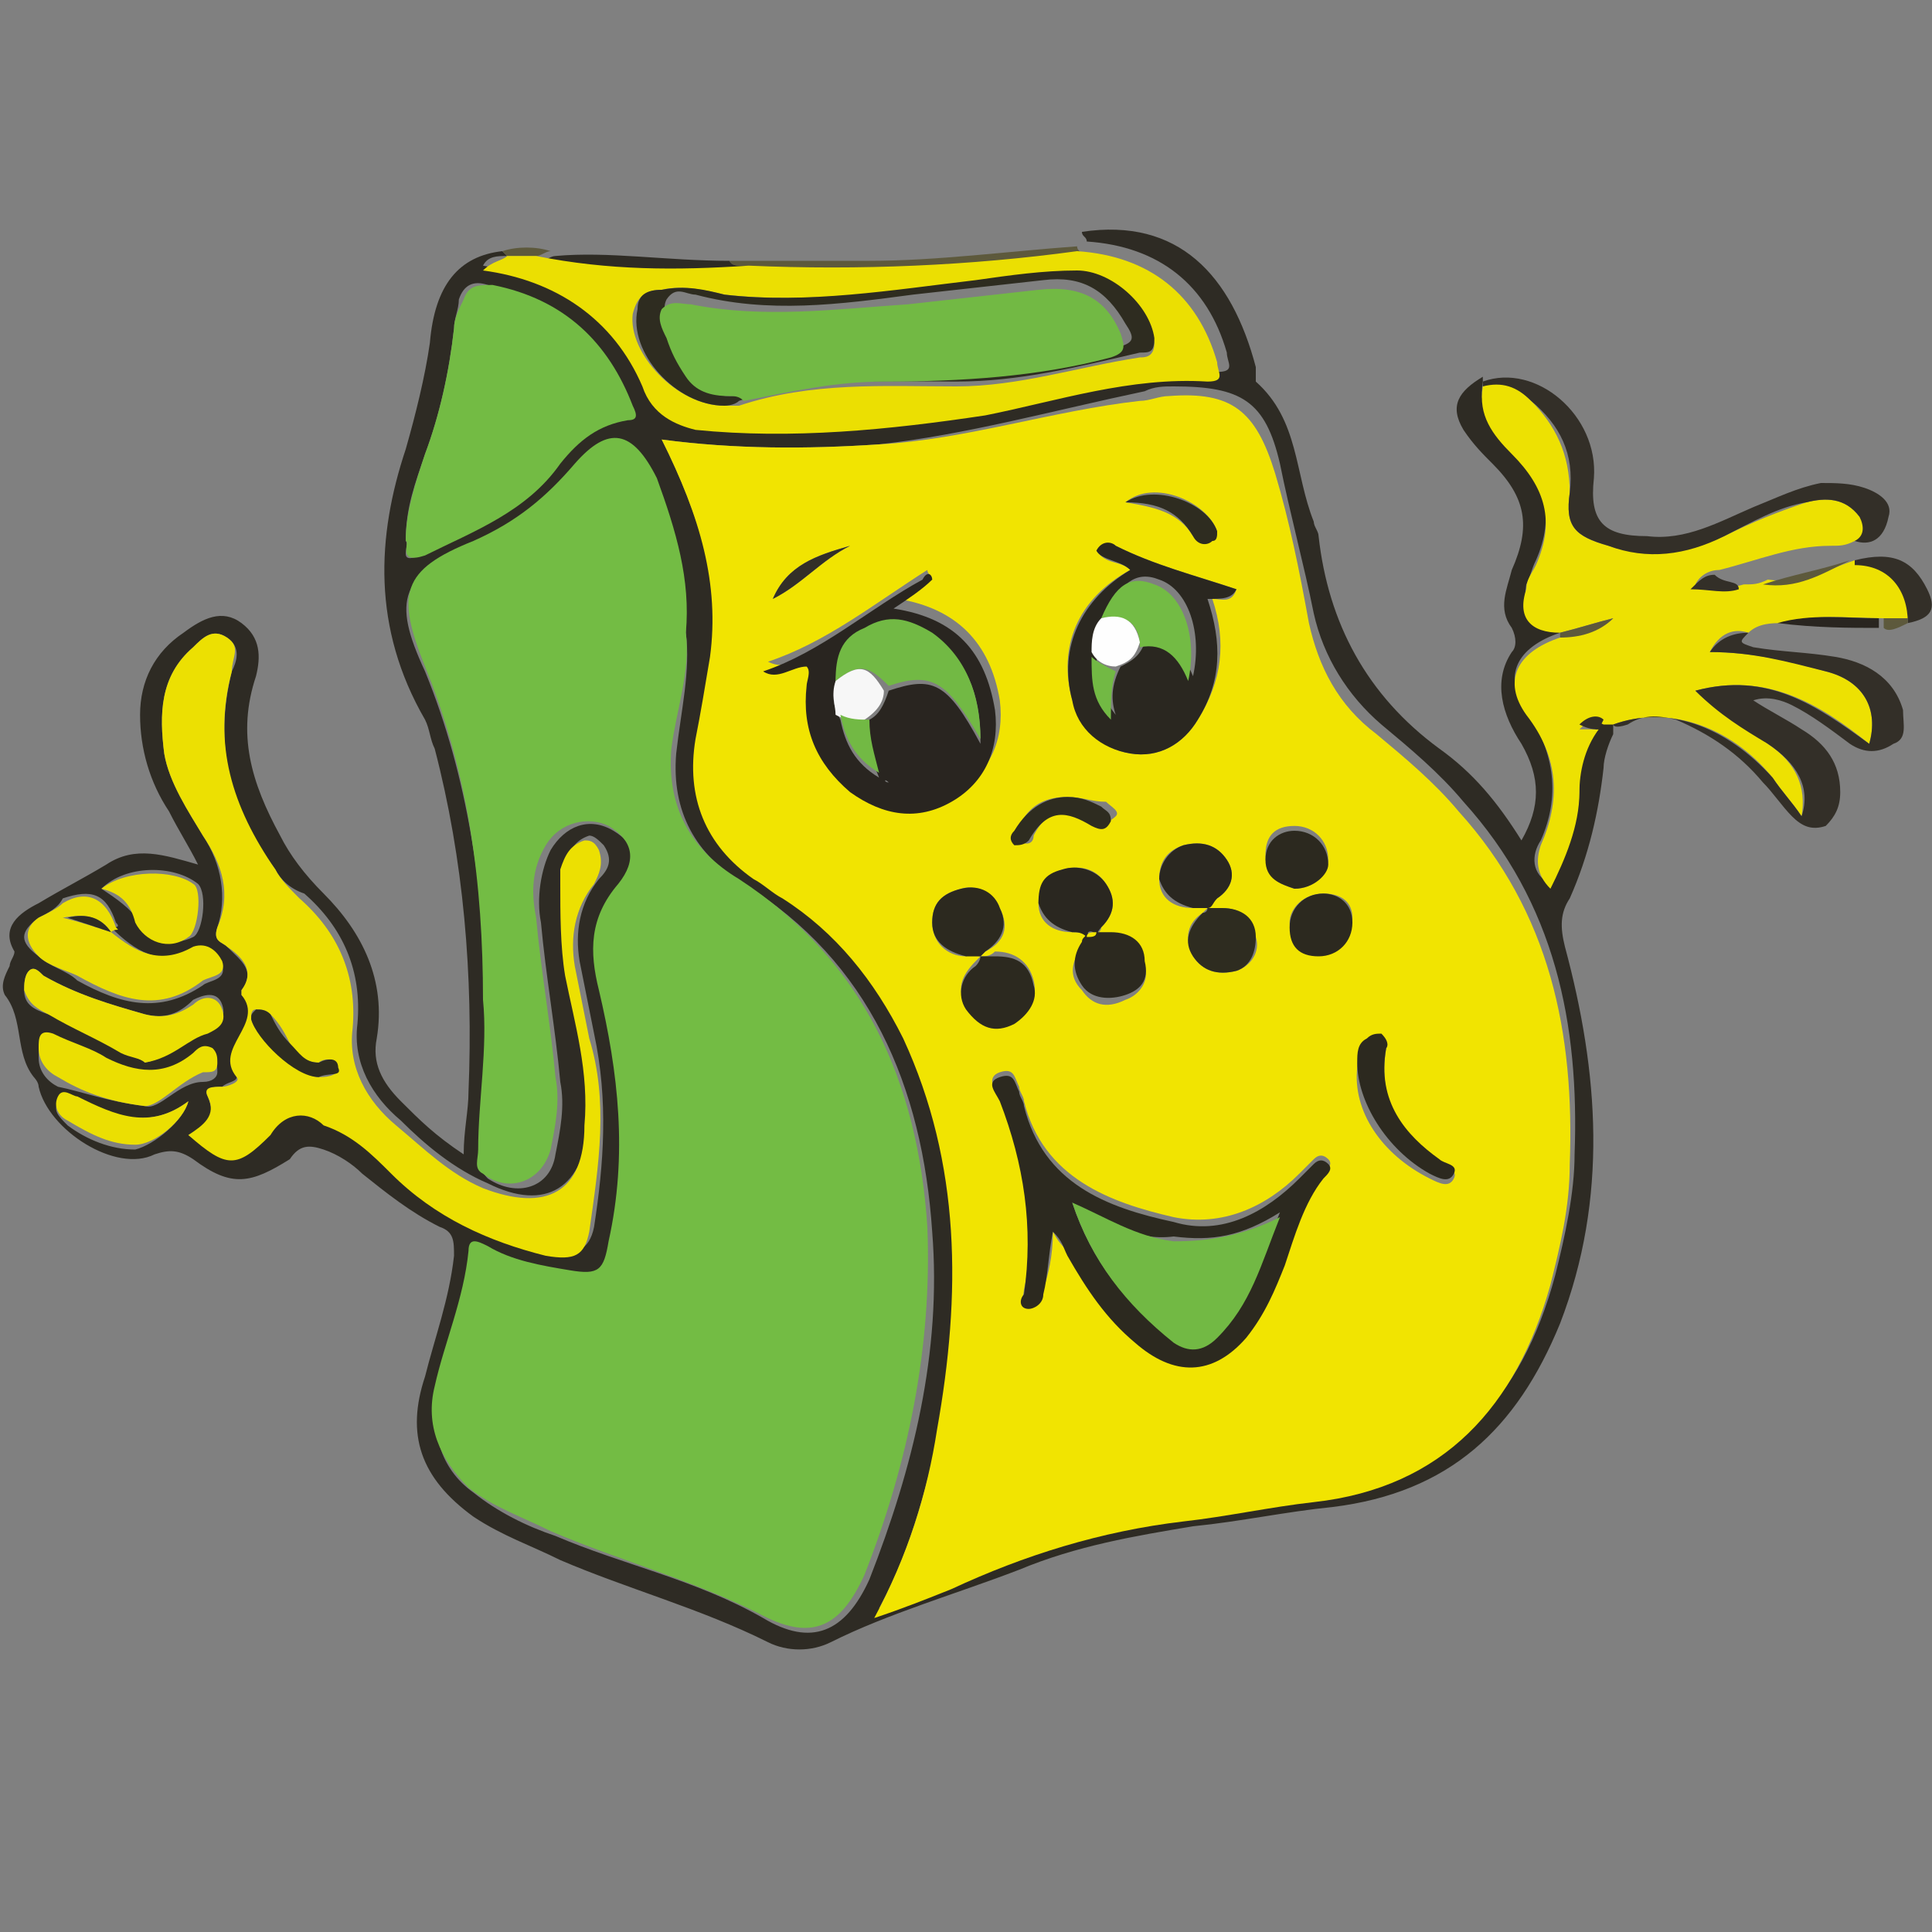 <svg version="1.1" baseProfile="basic" id="Слой_1" xmlns="http://www.w3.org/2000/svg" x="0" y="0" viewBox="0 0 40 40" xml:space="preserve"><rect x="0" y="0" width="40" height="40" fill="#808080" stroke="none"/><style>.st0{fill:#2e2b24}.st2{fill:#332f28}.st3{fill:#5d593c}.st4{fill:#292520}.st5{fill:#f1e401}.st8{fill:#ebdf02}.st9{fill:#73bb44}.st10{fill:#2c291f}.st11{fill:#2a2720}.st12{fill:#2e2c20}.st13{fill:#72b944}</style><path class="st0" d="M33.4 15.2c-.1.2-.2.5-.2.7-.1.9-.3 1.8-.7 2.7-.2.3-.2.6-.1 1 .7 2.6.9 5.2-.1 7.8-.9 2.2-2.3 3.5-4.7 3.8-1 .1-1.9.3-2.9.4-1.2.2-2.4.4-3.6.9-1.3.5-2.7.9-3.9 1.5-.4.2-.9.2-1.3 0-1.4-.7-2.9-1.1-4.3-1.7-.6-.3-1.2-.5-1.8-.9-1.1-.8-1.4-1.7-1-2.9.2-.8.5-1.6.6-2.5 0-.3 0-.5-.3-.6-.6-.3-1.1-.7-1.6-1.1-.2-.2-.5-.4-.8-.5-.3-.1-.5-.1-.7.2-.8.5-1.2.6-2 0-.3-.2-.5-.2-.8-.1-.8.4-2.2-.5-2.4-1.4 0-.1-.1-.2-.1-.2-.4-.5-.2-1.2-.6-1.7-.1-.2 0-.4.1-.6 0-.1.1-.2.1-.3-.3-.5.1-.8.5-1 .5-.3.9-.5 1.4-.8.6-.4 1.2-.2 1.9 0-.2-.4-.4-.7-.6-1.1-.4-.6-.6-1.3-.6-2s.3-1.3.9-1.7c.4-.3.8-.5 1.2-.2.4.3.4.7.3 1.1-.4 1.2-.1 2.2.5 3.3.2.4.5.8.9 1.2.8.8 1.3 1.8 1.1 3-.1.5.1.9.5 1.3s.7.7 1.3 1.1c0-.5.1-.9.1-1.3.1-2.4-.1-4.8-.7-7.1-.1-.2-.1-.4-.2-.6-1.1-1.9-1-3.8-.4-5.6.2-.7.4-1.5.5-2.2.1-1.2.6-1.8 1.5-1.9l.1.1c-.2 0-.4 0-.5.2 1.5.3 2.7 1 3.3 2.4.2.5.7.8 1.3.8 2 .2 4 0 6-.3 1.5-.3 3-.8 4.6-.7.4 0 .2-.2.2-.4C25 5.9 24 5.1 22.5 5c0-.1-.1-.1-.1-.2 2-.3 3.1.9 3.6 2.8v.3c.9.8.8 1.9 1.2 2.9 0 .1.1.2.1.3.2 1.8 1 3.3 2.5 4.4.7.5 1.2 1.1 1.7 1.9.4-.7.4-1.3 0-2-.4-.6-.6-1.3-.2-1.9.1-.1.1-.3 0-.5-.3-.4-.1-.8 0-1.2.4-.9.3-1.5-.4-2.2-.2-.2-.4-.4-.6-.7-.3-.5-.1-.8.4-1.1v.1c-.1.6.2 1 .6 1.4.7.6.9 1.4.5 2.3-.1.2-.1.3-.2.5-.1.6.1.9.7.9v.1c-.9.3-1.2.9-.7 1.6.6.9.7 1.8.3 2.7-.2.3-.2.7.2.9.3-.6.6-1.3.6-2 0-.5.1-.9.4-1.3 0-.1.1-.1.1-.2h.2v.4zm-31.1 4c.1 0 .2 0 .1-.1-.2-.6-.5-.7-1.1-.5-.1.2-.3.3-.5.4-.4.3-.4.5 0 .8.2.2.6.3.8.5.9.5 1.7.7 2.6.1.1-.1.5-.1.4-.4-.1-.3-.3-.5-.6-.3-.7.3-1.2 0-1.7-.5 0 .1 0 .1 0 0zM13.7 9.1c.8 1.6 1.2 3 1.1 4.3-.1.6-.2 1.1-.3 1.7-.2 1.2.1 2.2 1.2 2.9.2.1.4.3.6.4 1.1.7 1.9 1.7 2.5 2.9 1.2 2.6 1.3 5.4.7 8.1-.3 1.3-.6 2.6-1.3 3.9.6-.2 1.1-.4 1.6-.6 1.6-.7 3.2-1.2 4.8-1.4.9-.1 1.8-.3 2.7-.4 2.7-.3 4.2-1.9 4.9-4.5.2-.8.4-1.7.4-2.5.1-2.7-.4-5.2-2.3-7.3-.5-.6-1.1-1.1-1.7-1.6-.7-.6-1.2-1.4-1.4-2.3-.2-1-.5-2.1-.7-3.1-.3-1.3-.8-1.6-2.2-1.6-.2 0-.4 0-.6.1-1.9.4-3.7.9-5.5 1.1-1.5.1-3 .1-4.5-.1zm.5 4c0-1.1-.3-2.1-.6-3.1-.4-1-.9-1.1-1.7-.3-.6.7-1.3 1.2-2.1 1.6-1.5.6-1.7 1.1-1 2.6.9 2.2 1.2 4.5 1.3 6.9 0 1-.1 2.1-.1 3.1 0 .2-.1.3.1.5.6.4 1.3.2 1.4-.5.1-.5.2-1 .1-1.5-.1-1.1-.3-2.2-.4-3.3-.1-.5 0-1.1.2-1.5.3-.5.8-.7 1.3-.4.5.3.6.7.2 1.2-.5.7-.6 1.5-.4 2.2.4 1.7.6 3.4.2 5.2-.1.6-.2.7-.8.6-.6-.1-1.2-.3-1.7-.5-.2-.1-.3-.2-.4.1-.1 1-.5 1.9-.7 2.8-.2.8 0 1.6.7 2.1.5.4 1.1.7 1.7.9 1.4.6 2.9.9 4.3 1.7 1 .6 1.7.3 2.2-.8.9-2.3 1.5-4.7 1.3-7.2-.2-3-1.3-5.6-3.9-7.2-1-.6-1.5-1.5-1.4-2.7.1-.9.3-1.7.2-2.5zM3.9 23.5c.8.6 1 .6 1.6-.1.4-.4.8-.4 1.3-.2s1 .6 1.4 1c.9.9 2 1.3 3.2 1.7.5.1.8 0 .9-.5.2-1.3.3-2.6 0-4l-.3-1.5c-.1-.6 0-1.2.4-1.7.2-.2.3-.4.1-.7-.1-.1-.2-.2-.3-.2-.3.1-.4.3-.5.6v.3c0 .6 0 1.3.1 1.9.2 1 .4 2.1.4 3.1-.1 1.4-.9 1.9-2.1 1.3-.7-.3-1.3-.8-1.8-1.3-.6-.5-1-1.2-.9-2 .1-1.1-.3-2-1.1-2.7-.3-.1-.5-.3-.6-.5-.9-1.2-1.3-2.5-.9-4.1.1-.2.2-.5-.1-.7-.3-.2-.5 0-.7.2-.7.6-.7 1.4-.6 2.2.1.6.5 1.2.8 1.7.4.6.5 1.3.3 1.9-.1.3.1.3.2.4.3.3.6.5.3.9v.1c.6.6-.5 1.1-.1 1.7 0 .1-.2.1-.3.2-.1 0-.4 0-.3.2.2.5 0 .6-.4.8zm4.5-12.3c.1.1-.2.5.3.3 1-.5 2.1-.9 2.8-1.9.3-.5.8-.8 1.4-.9.2 0 .2-.1.1-.3-.5-1.3-1.4-2.2-2.9-2.5-.3-.1-.5 0-.6.3 0 .2-.1.4-.1.6-.1.9-.3 1.8-.6 2.6-.2.6-.4 1.1-.4 1.8zM3 22c.5-.1.9-.5 1.3-.7.2-.1.4-.2.3-.5-.1-.3-.4-.2-.6-.1-.3.3-.6.4-1 .3-.7-.2-1.4-.4-2.1-.8-.1-.1-.2-.2-.3-.1-.1.1-.1.3-.1.4 0 .3.2.4.5.5.5.2 1 .5 1.6.7.1.2.3.2.4.3zm0 .9c.3.1.7-.5 1.2-.5.2 0 .3-.1.3-.2s0-.2-.1-.3c-.1-.1-.3 0-.4.1-.6.5-1.2.4-1.8.1-.4-.2-.8-.4-1.1-.5-.3-.1-.3 0-.3.3s.2.5.4.6c.5.1 1 .3 1.8.4zm-.9-4.5c.3.2.6.4.8.7.2.4.7.5 1.1.3.2-.1.3-.9.1-1.1-.5-.4-1.5-.4-2 .1zm1.8 4.4c-.8.6-1.5.3-2.3 0-.1-.1-.3-.3-.4 0-.1.2 0 .3.2.5.4.3.9.5 1.4.5.4-.1 1-.6 1.1-1z"/><path d="M33.1 15.1c-.3.4-.4.9-.4 1.3 0 .7-.3 1.4-.6 2-.3-.3-.3-.6-.2-.9.4-.9.4-1.8-.3-2.7-.5-.7-.2-1.3.7-1.6.4-.1.8-.1 1.1-.4-.4.1-.7.2-1.1.3-.6 0-.9-.3-.7-.9 0-.2.1-.3.2-.5.4-.9.2-1.6-.5-2.3-.4-.4-.7-.8-.6-1.4.4-.2.7 0 1 .3.5.5.8 1.1.8 1.9-.1.7.1.9.8 1.1.9.3 1.7.1 2.4-.2.6-.3 1.1-.5 1.7-.7.4-.1.8-.1 1.1.3.2.2.2.4-.1.5-.2.1-.3.1-.5.1-.8 0-1.5.3-2.3.5-.2 0-.4.1-.5.3.4 0 .7.1 1 0 .2 0 .3 0 .5-.1.7.1 1.2-.2 1.8-.4.8 0 1.2.5 1.1 1.2H39c-.7 0-1.4-.1-2.1.1-.2 0-.5 0-.7.2-.3-.1-.6 0-.8.4.9 0 1.7.2 2.4.4.8.2 1.1.8.9 1.5-1-.8-2.1-1.5-3.6-1.1.5.5 1.1.7 1.5 1.1.6.4.8.9.7 1.5-.2-.3-.4-.5-.6-.8-.9-1.1-2.2-1.5-3.3-1.1h-.2c-.2-.1-.3-.1-.5.1h.4z" style="fill:#ede102"/><path class="st2" d="M33.4 15c1.1-.4 2.3 0 3.3 1.1.2.3.4.5.6.8.2-.6-.1-1.1-.7-1.5-.5-.3-1-.6-1.5-1.1 1.5-.4 2.5.3 3.6 1.1.2-.7-.1-1.3-.9-1.5-.8-.2-1.5-.4-2.4-.4.2-.3.5-.4.8-.4-.2.2-.2.2.1.3.6.1 1.1.1 1.7.2.6.1 1.2.4 1.4 1.1 0 .3.1.6-.2.7-.3.2-.6.2-.9 0-.4-.3-.8-.6-1.2-.8-.2-.1-.5-.2-.8-.1.3.2.7.4 1 .6.5.3.8.7.8 1.3 0 .3-.1.5-.3.7-.3.1-.5 0-.7-.2-.2-.2-.4-.5-.6-.7-.5-.6-1.1-1-1.8-1.3-.4-.1-.7-.1-1 .1-.3.1-.3 0-.3 0zM38.4 11.2c.2-.1.2-.3.1-.5-.3-.4-.7-.4-1.1-.3-.6.1-1.1.4-1.7.7-.8.4-1.6.5-2.4.2-.7-.2-.9-.4-.8-1.1.1-.8-.2-1.4-.8-1.9-.3-.3-.6-.4-1-.3v-.1c1.1-.4 2.4.7 2.3 2-.1.9.2 1.2 1.1 1.2.8.1 1.5-.3 2.2-.6.5-.2.9-.4 1.4-.5.3 0 .6 0 .9.1.3.1.6.3.5.6-.1.5-.4.6-.7.5z"/><path class="st3" d="M22.3 5.1c0 .1.1.1.1.2-2.3.3-4.6.4-6.8.3-.1-.2-.4 0-.5-.2H18c1.4 0 2.9-.2 4.3-.3z"/><path class="st0" d="M15.1 5.4c.1.2.4 0 .5.2-1.5.1-3 .1-4.4-.2.1 0 .2-.1.3-.1 1.1-.1 2.3.1 3.6.1z"/><path class="st2" d="M39.5 12.9c0-.7-.4-1.2-1.1-1.2v-.1c.8-.2 1.2 0 1.5.6.2.4.1.6-.4.7z"/><path class="st3" d="M38.3 11.6c-.6.3-1.1.6-1.8.5.6-.2 1.2-.3 1.8-.5z"/><path class="st4" d="M36.8 12.9c.7-.2 1.4-.1 2.1-.1v.2c-.6 0-1.3 0-2.1-.1z"/><path class="st2" d="M36 12.2c-.3.1-.6 0-1 0 .2-.2.3-.3.5-.3.2.2.5.1.5.3z"/><path class="st3" d="M11.4 5.2c-.1 0-.2.1-.3.1h-.6l-.1-.1c.3-.1.7-.1 1 0zM39 13v-.2h.5v.1c-.2.1-.4.2-.5.1z"/><path class="st5" d="M13.7 9.1c1.5.2 3 .2 4.5.1 1.8-.1 3.6-.7 5.4-.9.2 0 .4-.1.6-.1 1.3-.1 1.8.3 2.2 1.6.3 1 .5 2 .7 3.1.2.9.6 1.7 1.4 2.3.6.5 1.2 1 1.7 1.6 1.9 2.1 2.4 4.6 2.3 7.3 0 .9-.2 1.7-.4 2.5-.7 2.5-2.2 4.2-4.9 4.5-.9.1-1.8.3-2.7.4-1.7.2-3.3.7-4.8 1.4-.5.2-1 .4-1.6.6.7-1.3 1.1-2.6 1.3-3.9.5-2.8.5-5.5-.7-8.1-.6-1.2-1.4-2.2-2.5-2.9-.2-.1-.4-.3-.6-.4-1-.7-1.4-1.7-1.2-2.9.1-.5.2-1.1.3-1.7.2-1.5-.2-2.9-1-4.5zM25 18.8l.2-.2c.3-.2.4-.5.2-.8-.2-.3-.5-.4-.9-.3-.3.1-.5.3-.5.7 0 .4.3.6.7.6h.3l-.1.1c-.3.2-.4.5-.2.9.2.3.5.4.9.3.3-.1.5-.4.4-.7-.1-.4-.3-.6-.7-.6H25zm-4.7 1-.1.1c-.3.3-.4.6-.2.9.2.4.6.5 1 .3.3-.1.5-.4.4-.8-.1-.4-.4-.6-.8-.6-.1.1-.2.1-.3.1l.1-.1c.4-.2.5-.5.3-.9-.1-.3-.5-.5-.8-.4-.4.1-.6.3-.6.7 0 .4.3.7.7.7.2-.1.2 0 .3 0zm2.2-.4c0 .1-.1.1-.1.2-.2.3-.3.6 0 .9.2.3.5.4.9.2.3-.1.5-.4.4-.7-.1-.4-.4-.6-.7-.6h-.3c0-.1.1-.1.1-.2.3-.3.3-.6.1-.9-.2-.3-.5-.4-.9-.3-.3.1-.5.4-.5.7 0 .4.3.6.7.6.1 0 .3 0 .3.1zm2.6-7c.2 0 .4.1.5-.2-.9-.3-1.7-.5-2.5-.9-.1-.1-.3 0-.4.1.2.3.5.2.7.4-1.1.6-1.5 1.6-1.2 2.7.2.6.6 1 1.2 1.1.6.1 1.1-.2 1.4-.7.5-.8.6-1.6.3-2.5zm-5.8-.4c0-.1-.1-.1-.1-.2-1.1.7-2.1 1.5-3.3 1.9.4.2.6-.1.9-.1.1.1 0 .3 0 .4-.1.9.2 1.7.9 2.2.6.5 1.4.6 2.1.2.7-.4 1-1.1.9-1.9-.2-1.2-.9-1.9-2.1-2.1.2-.1.5-.3.7-.4zm2.5 13.5c.1.2.2.3.3.4.4.7.8 1.3 1.4 1.8.8.7 1.6.7 2.3-.1.4-.4.6-.9.8-1.5.2-.6.4-1.2.8-1.8.1-.1.2-.2.1-.3-.1-.1-.2-.1-.3 0l-.3.3c-.7.7-1.6 1.1-2.6.9-1.3-.3-2.7-.8-3.1-2.4 0-.1-.1-.2-.1-.3-.1-.2-.1-.4-.4-.3-.3.1-.1.4 0 .5.5 1.3.8 2.6.5 4 0 .1-.1.3.1.3s.3-.1.3-.3c.1-.3.2-.7.2-1.2zm6.9-3.8s.1-.1-.1-.2c-.1 0-.2 0-.3.1-.1.1-.2.3-.2.5-.1.9.5 1.8 1.5 2.3.2.1.4.2.5 0 .1-.2-.2-.2-.3-.3-.7-.6-1.3-1.2-1.1-2.4zm-1.3-3.2c-.4 0-.7.3-.7.6 0 .4.3.6.6.6.4 0 .7-.3.7-.7 0-.3-.2-.5-.6-.5zm-.6-.1c.4 0 .7-.3.7-.6 0-.4-.3-.7-.7-.7-.4 0-.6.2-.6.6 0 .5.3.6.6.7zm-4.7-1.9c-.5 0-.8.2-1 .6-.1.1-.1.2 0 .3.1.1.3.1.3-.1.3-.6.8-.6 1.3-.3.1.1.3 0 .4-.1.1-.1-.1-.2-.2-.3-.3 0-.5-.1-.8-.1zm1.2-6.1c.6.1 1.1.2 1.4.7.1.1.2.1.4.1.1-.1.1-.1.1-.2-.2-.6-1.3-1.1-1.9-.6zm-7.3 2c.6-.3 1-.8 1.6-1.1-.7.2-1.3.4-1.6 1.1z"/><path d="M14.2 13.1c.1.8-.2 1.6-.3 2.4-.1 1.2.4 2.1 1.4 2.7 2.6 1.7 3.7 4.2 3.9 7.2.1 2.5-.4 4.9-1.3 7.2-.5 1.1-1.1 1.4-2.2.8-1.4-.7-2.9-1.1-4.3-1.7-.6-.3-1.2-.5-1.7-.9-.6-.6-.9-1.3-.7-2.1.2-.9.6-1.8.7-2.8 0-.3.2-.2.4-.1.5.3 1.1.4 1.7.5.6.1.7 0 .8-.6.4-1.8.2-3.5-.2-5.2-.2-.8-.2-1.5.4-2.2.4-.5.3-.9-.2-1.2-.4-.2-1-.1-1.3.4-.3.5-.3 1-.2 1.5.1 1.1.3 2.2.4 3.3.1.5 0 1-.1 1.5-.2.7-.9.9-1.4.5-.2-.1-.1-.3-.1-.5 0-1 .2-2.1.1-3.1 0-2.4-.3-4.7-1.2-6.9-.6-1.5-.5-2 1-2.6.9-.4 1.5-.9 2.1-1.6.7-.8 1.2-.7 1.7.3.4 1.1.7 2.1.6 3.2z" style="fill:#73bc44"/><path d="M3.9 23.5c.3-.2.6-.4.4-.8-.1-.2.1-.2.3-.2.1 0 .4-.1.3-.2-.5-.6.6-1.1.1-1.7v-.1c.3-.4 0-.7-.3-.9-.1-.1-.3-.1-.2-.4.3-.7.1-1.3-.3-1.9-.3-.5-.7-1.1-.8-1.7-.1-.8-.1-1.6.6-2.2.2-.2.4-.4.7-.2.3.2.1.4.1.7-.4 1.5 0 2.8.9 4.1.1.2.3.4.5.6.8.7 1.2 1.6 1.1 2.7-.1.8.3 1.5.9 2 .6.5 1.1 1 1.8 1.3 1.3.5 2.1.1 2.1-1.3.1-1.1-.2-2.1-.4-3.1-.1-.6-.1-1.3-.1-1.9V18c.1-.3.2-.5.5-.6.1 0 .2 0 .3.2.1.3 0 .5-.1.7-.4.5-.5 1.1-.4 1.7l.3 1.5c.4 1.3.2 2.6 0 4-.1.5-.3.6-.9.5-1.2-.3-2.3-.8-3.2-1.7-.4-.4-.8-.8-1.4-1-.3-.3-.8-.3-1.1.2-.7.7-.9.7-1.7 0zm2.7-1.2c.1 0 .4 0 .4-.2s-.3-.2-.4-.1c-.3 0-.5-.2-.6-.4-.1-.2-.2-.4-.4-.6-.1-.1-.2-.1-.3-.1-.1 0-.1.1-.1.2.1.4 1 1.2 1.4 1.2z" style="fill:#ece002"/><path class="st8" d="M10.5 5.3h.6c1.5.3 2.9.3 4.4.2 2.3.1 4.6 0 6.8-.3 1.5.1 2.5.9 2.9 2.3 0 .2.2.4-.2.4-1.6-.1-3.1.4-4.6.7-2 .3-4 .5-6 .3-.4-.1-.9-.3-1.1-.9-.6-1.4-1.8-2.2-3.3-2.4.2-.2.4-.2.5-.3zM15 8.4h.3c1.5-.5 3-.4 4.5-.4 1.3 0 2.5-.4 3.8-.6.1 0 .3 0 .3-.3-.1-.7-.9-1.4-1.6-1.4-.7 0-1.4.1-2.1.2-1.7.1-3.4.4-5.2.2-.4-.1-.9-.2-1.3-.1-.3 0-.5.1-.6.5-.1.8.9 1.9 1.9 1.9z"/><path class="st9" d="M8.4 11.2c0-.6.2-1.2.4-1.8.3-.8.5-1.7.6-2.6 0-.2.1-.4.2-.6.1-.3.3-.3.6-.3 1.5.3 2.4 1.2 2.9 2.5.1.2.1.3-.1.3-.6.1-1 .4-1.4.9-.7 1-1.8 1.4-2.8 1.9-.6.2-.3-.3-.4-.3z"/><path class="st8" d="M2.3 19.3c.5.4 1 .7 1.7.3.3-.1.5.1.6.3.1.3-.2.3-.4.4-.9.7-1.7.4-2.6-.1-.2-.1-.6-.2-.8-.4-.3-.3-.3-.6 0-.8.2-.1.4-.2.5-.3.5-.3.9-.1 1.1.5.1.1 0 0-.1.1-.2-.3-.5-.4-1-.3.4.1.7.2 1 .3z"/><path class="st8" d="M3 22c-.1-.1-.3-.1-.5-.2-.5-.3-1-.5-1.5-.8-.2-.1-.4-.2-.5-.5 0-.1 0-.3.1-.4.1-.1.2 0 .3.1.7.4 1.4.6 2.1.8.4.1.7 0 1-.2.2-.2.5-.2.6.1.1.3-.1.4-.3.5-.4.1-.7.5-1.3.6z"/><path class="st8" d="M3 22.9c-.8-.1-1.3-.3-1.8-.6-.2-.1-.4-.3-.4-.6 0-.2 0-.4.3-.3.4.2.8.3 1.1.5.6.3 1.2.4 1.8-.1.1-.1.2-.2.4-.1.1.1.1.2.1.3 0 .2-.1.2-.3.2-.5.2-.9.7-1.2.7zM2.1 18.4c.5-.4 1.5-.4 1.9-.1.2.1.1 1-.1 1.1-.4.3-.9.1-1.1-.3-.1-.4-.3-.6-.7-.7z"/><path class="st8" d="M3.9 22.8c-.1.4-.7.9-1.1.9-.5 0-.9-.2-1.4-.5-.2-.1-.3-.3-.2-.5.1-.2.3 0 .4 0 .8.4 1.5.7 2.3.1z"/><path class="st3" d="M32.3 13.1c.4-.1.7-.2 1.1-.3-.3.3-.7.4-1.1.4v-.1z"/><path class="st2" d="M33.1 15.1c-.1 0-.2 0-.4-.1.2-.2.4-.2.5-.1l-.1.2z"/><path class="st4" d="M19.3 12c-.2.2-.5.4-.8.6 1.3.2 1.9.9 2.1 2.1.1.8-.2 1.5-.9 1.9-.7.4-1.4.3-2.1-.2-.7-.6-1-1.3-.9-2.2 0-.1.1-.3 0-.4-.3 0-.6.3-.9.1 1.2-.4 2.2-1.3 3.3-1.9.1-.2.2-.1.2 0zM18 14.9c.2-.1.3-.3.4-.6.9-.3 1.2-.2 1.9 1.1 0-.9-.2-1.7-1-2.2-.4-.3-.9-.4-1.4-.1-.4.2-.6.6-.6 1.1-.1.3 0 .5.1.7.1.5.3.9.8 1.2-.2-.5-.3-.8-.2-1.2zm.4 1.3c-.1-.1-.1 0 0 0-.1 0-.1 0 0 0z"/><path class="st10" d="M21.8 25.5c-.1.5-.1.9-.2 1.3 0 .2-.2.3-.3.3-.2 0-.2-.2-.1-.3.2-1.4 0-2.7-.5-4-.1-.2-.3-.4 0-.5.3-.1.3.1.4.3 0 .1.1.2.1.3.4 1.6 1.7 2.1 3.1 2.4 1 .3 1.9-.2 2.6-.9l.3-.3c.1-.1.2-.1.3 0 .1.1 0 .2-.1.3-.4.5-.6 1.2-.8 1.8-.2.5-.4 1-.8 1.5-.7.8-1.5.8-2.3.1-.6-.5-1-1.1-1.4-1.8-.1-.2-.1-.3-.3-.5zm.4-.6c.4 1.2 1.1 2.1 2.1 2.8.3.2.7.2.9-.1.6-.7.9-1.5 1.3-2.5-.8.5-1.4.6-2.2.5-.8.1-1.4-.3-2.1-.7z"/><path class="st11" d="M25 12.4c.3.9.3 1.7-.2 2.5-.3.5-.8.8-1.4.7-.6-.1-1.1-.5-1.2-1.1-.3-1.1.2-2.1 1.2-2.7-.2-.2-.6-.2-.7-.4.1-.2.3-.2.4-.1.8.4 1.6.6 2.5.9-.1.2-.3.2-.6.2zm-1.8 1.4c.2-.1.4-.2.5-.5.5-.1.8.2 1 .7.2-.9-.1-1.8-.7-2-.5-.2-.8.1-1.1.7-.2.2-.3.5-.2.7 0 .5 0 .9.4 1.4-.1-.3-.1-.6.1-1z"/><path class="st10" d="M28.7 21.7c-.2 1.1.4 1.8 1.1 2.3.1.1.4.1.3.3-.1.2-.3.1-.5 0-.9-.5-1.5-1.5-1.5-2.3 0-.2 0-.4.2-.5.1-.1.2-.1.3-.1.2.2.1.3.1.3zM22.7 19.3h.3c.4 0 .7.2.7.6.1.4-.1.6-.4.7-.3.1-.7.1-.9-.2-.2-.3-.2-.6 0-.9 0-.1.1-.1.1-.2.1.1.2.1.2 0zM20.3 19.8H20c-.4-.1-.7-.3-.7-.7 0-.4.2-.6.6-.7.4-.1.7.1.8.4.2.4 0 .7-.3.9l-.1.1z"/><path class="st11" d="M22.5 19.4c-.1-.1-.2-.1-.3-.1-.4-.1-.6-.3-.7-.6 0-.4.1-.6.5-.7.3-.1.7 0 .9.3.2.3.2.6-.1.9 0 0-.1.1-.1.2 0-.1-.2-.2-.2 0z"/><path class="st10" d="M20.3 19.8h.3c.4 0 .7.1.8.6.1.3-.1.6-.4.8-.4.2-.7.1-1-.3-.2-.3-.1-.7.2-.9.1-.1.1-.2.1-.2z"/><path class="st12" d="M25 18.8h.3c.4 0 .7.2.7.6 0 .3-.1.6-.4.7-.4.1-.7 0-.9-.3-.2-.3-.1-.6.2-.9 0 0 .1 0 .1-.1z"/><path class="st11" d="M25 18.8h-.3c-.4-.1-.6-.3-.7-.6 0-.3.2-.6.5-.7.4-.1.7 0 .9.3.2.3.1.6-.2.8-.1.1-.1.2-.2.2z"/><path class="st10" d="M27.4 18.5c.3 0 .6.2.6.6 0 .4-.3.7-.7.7-.4 0-.6-.2-.6-.6 0-.4.3-.7.7-.7zM26.8 18.4c-.3-.1-.6-.2-.6-.6 0-.4.3-.6.6-.6.4 0 .7.3.7.7 0 .2-.3.5-.7.5z"/><path class="st12" d="M22.1 16.5c.3 0 .5.1.7.2.1.1.2.1.2.3-.1.2-.2.2-.4.1-.5-.3-.9-.4-1.3.3-.1.1-.2.1-.3.1-.1-.1-.1-.2 0-.3.3-.5.7-.7 1.1-.7zM23.3 10.4c.6-.4 1.7 0 1.9.6 0 .1 0 .2-.1.2-.1.1-.3.1-.4-.1-.3-.5-.7-.7-1.4-.7z"/><path class="st2" d="M16 12.4c.3-.7.9-.9 1.6-1.1-.6.3-1 .8-1.6 1.1z"/><path class="st12" d="M6.6 22.3c-.5 0-1.3-.8-1.4-1.2 0-.1 0-.1.1-.2.1 0 .2 0 .3.1.1.2.2.4.4.6.2.2.3.4.6.4.2-.1.4-.1.4.1.1.2-.2.1-.4.2zM15 8.4c-1 0-2-1.1-1.8-2 0-.3.2-.4.5-.4.5-.1.9 0 1.3.1 1.7.2 3.5-.1 5.2-.3.7-.1 1.4-.2 2.1-.2.7 0 1.5.7 1.6 1.4 0 .3-.1.3-.3.3-1.3.3-2.5.6-3.8.6-1.5 0-3.1-.1-4.5.4-.1.1-.3.1-.3.1zm.1-.2c.1 0 .2 0 .4-.1.9-.2 1.9-.4 2.9-.4 1.6 0 3.2-.1 4.7-.5.4-.1.4-.2.2-.5-.4-.7-.9-1-1.7-.9l-2.7.3c-1.5.2-3 .4-4.5 0-.2 0-.4-.2-.6.1-.1.2 0 .4.1.6.1.3.2.6.4.8.1.4.4.6.8.6z"/><path class="st0" d="m2.3 19.3-.9-.3c.4-.1.7 0 .9.3z"/><path class="st13" d="M17.3 14.1c0-.5.1-.9.6-1.1.5-.3.9-.2 1.4.1.7.5 1 1.3 1 2.2-.7-1.2-1-1.4-1.9-1.1-.4-.4-.6-.5-1.1-.1z"/><path d="M17.3 14.1c.5-.4.7-.3 1 .2 0 .2-.1.4-.4.6-.2.1-.4 0-.6-.1 0-.2-.1-.4 0-.7z" style="fill:#f7f7f7"/><path class="st13" d="M17.4 14.8c.2.1.4.1.6.1 0 .4.1.7.2 1.1-.5-.3-.7-.7-.8-1.2zM18.4 16.2c-.1 0-.1 0 0 0-.1-.1-.1-.1 0 0zM22.2 24.9c.7.3 1.3.7 2.1.8.7 0 1.4-.1 2.2-.5-.4 1-.6 1.8-1.3 2.5-.3.3-.6.3-.9.1-1-.8-1.7-1.7-2.1-2.9zM22.2 24.9z"/><path class="st9" d="M22.8 12.8c.3-.7.6-.9 1.1-.7.6.2.9 1.1.7 2-.2-.5-.5-.8-1-.7 0-.5-.3-.7-.8-.6z"/><path d="M22.8 12.8c.4-.1.7 0 .8.5-.1.3-.2.4-.5.5-.2 0-.4-.1-.5-.3 0-.2 0-.5.2-.7z" style="fill:#fefefe"/><path class="st13" d="M22.6 13.6c.1.1.3.2.5.3-.1.3-.1.6-.1 1-.4-.4-.4-.8-.4-1.3z"/><path class="st5" d="M25 12.4s.1 0 0 0c.1 0 .1 0 0 0zM22.5 19.4c0-.1.1-.1.2-.1 0 .1-.1.1-.2.1z"/><path class="st13" d="M15.1 8.2c-.4 0-.7-.1-.9-.4-.2-.3-.3-.5-.4-.8-.1-.2-.2-.4-.1-.6.2-.2.4-.1.6-.1 1.5.3 3 .1 4.5 0l2.7-.3c.9-.1 1.4.2 1.7.9.1.3.1.4-.2.5-1.5.4-3.1.5-4.7.5-1 0-1.9.2-2.9.4-.1-.1-.2-.1-.3-.1z"/></svg>